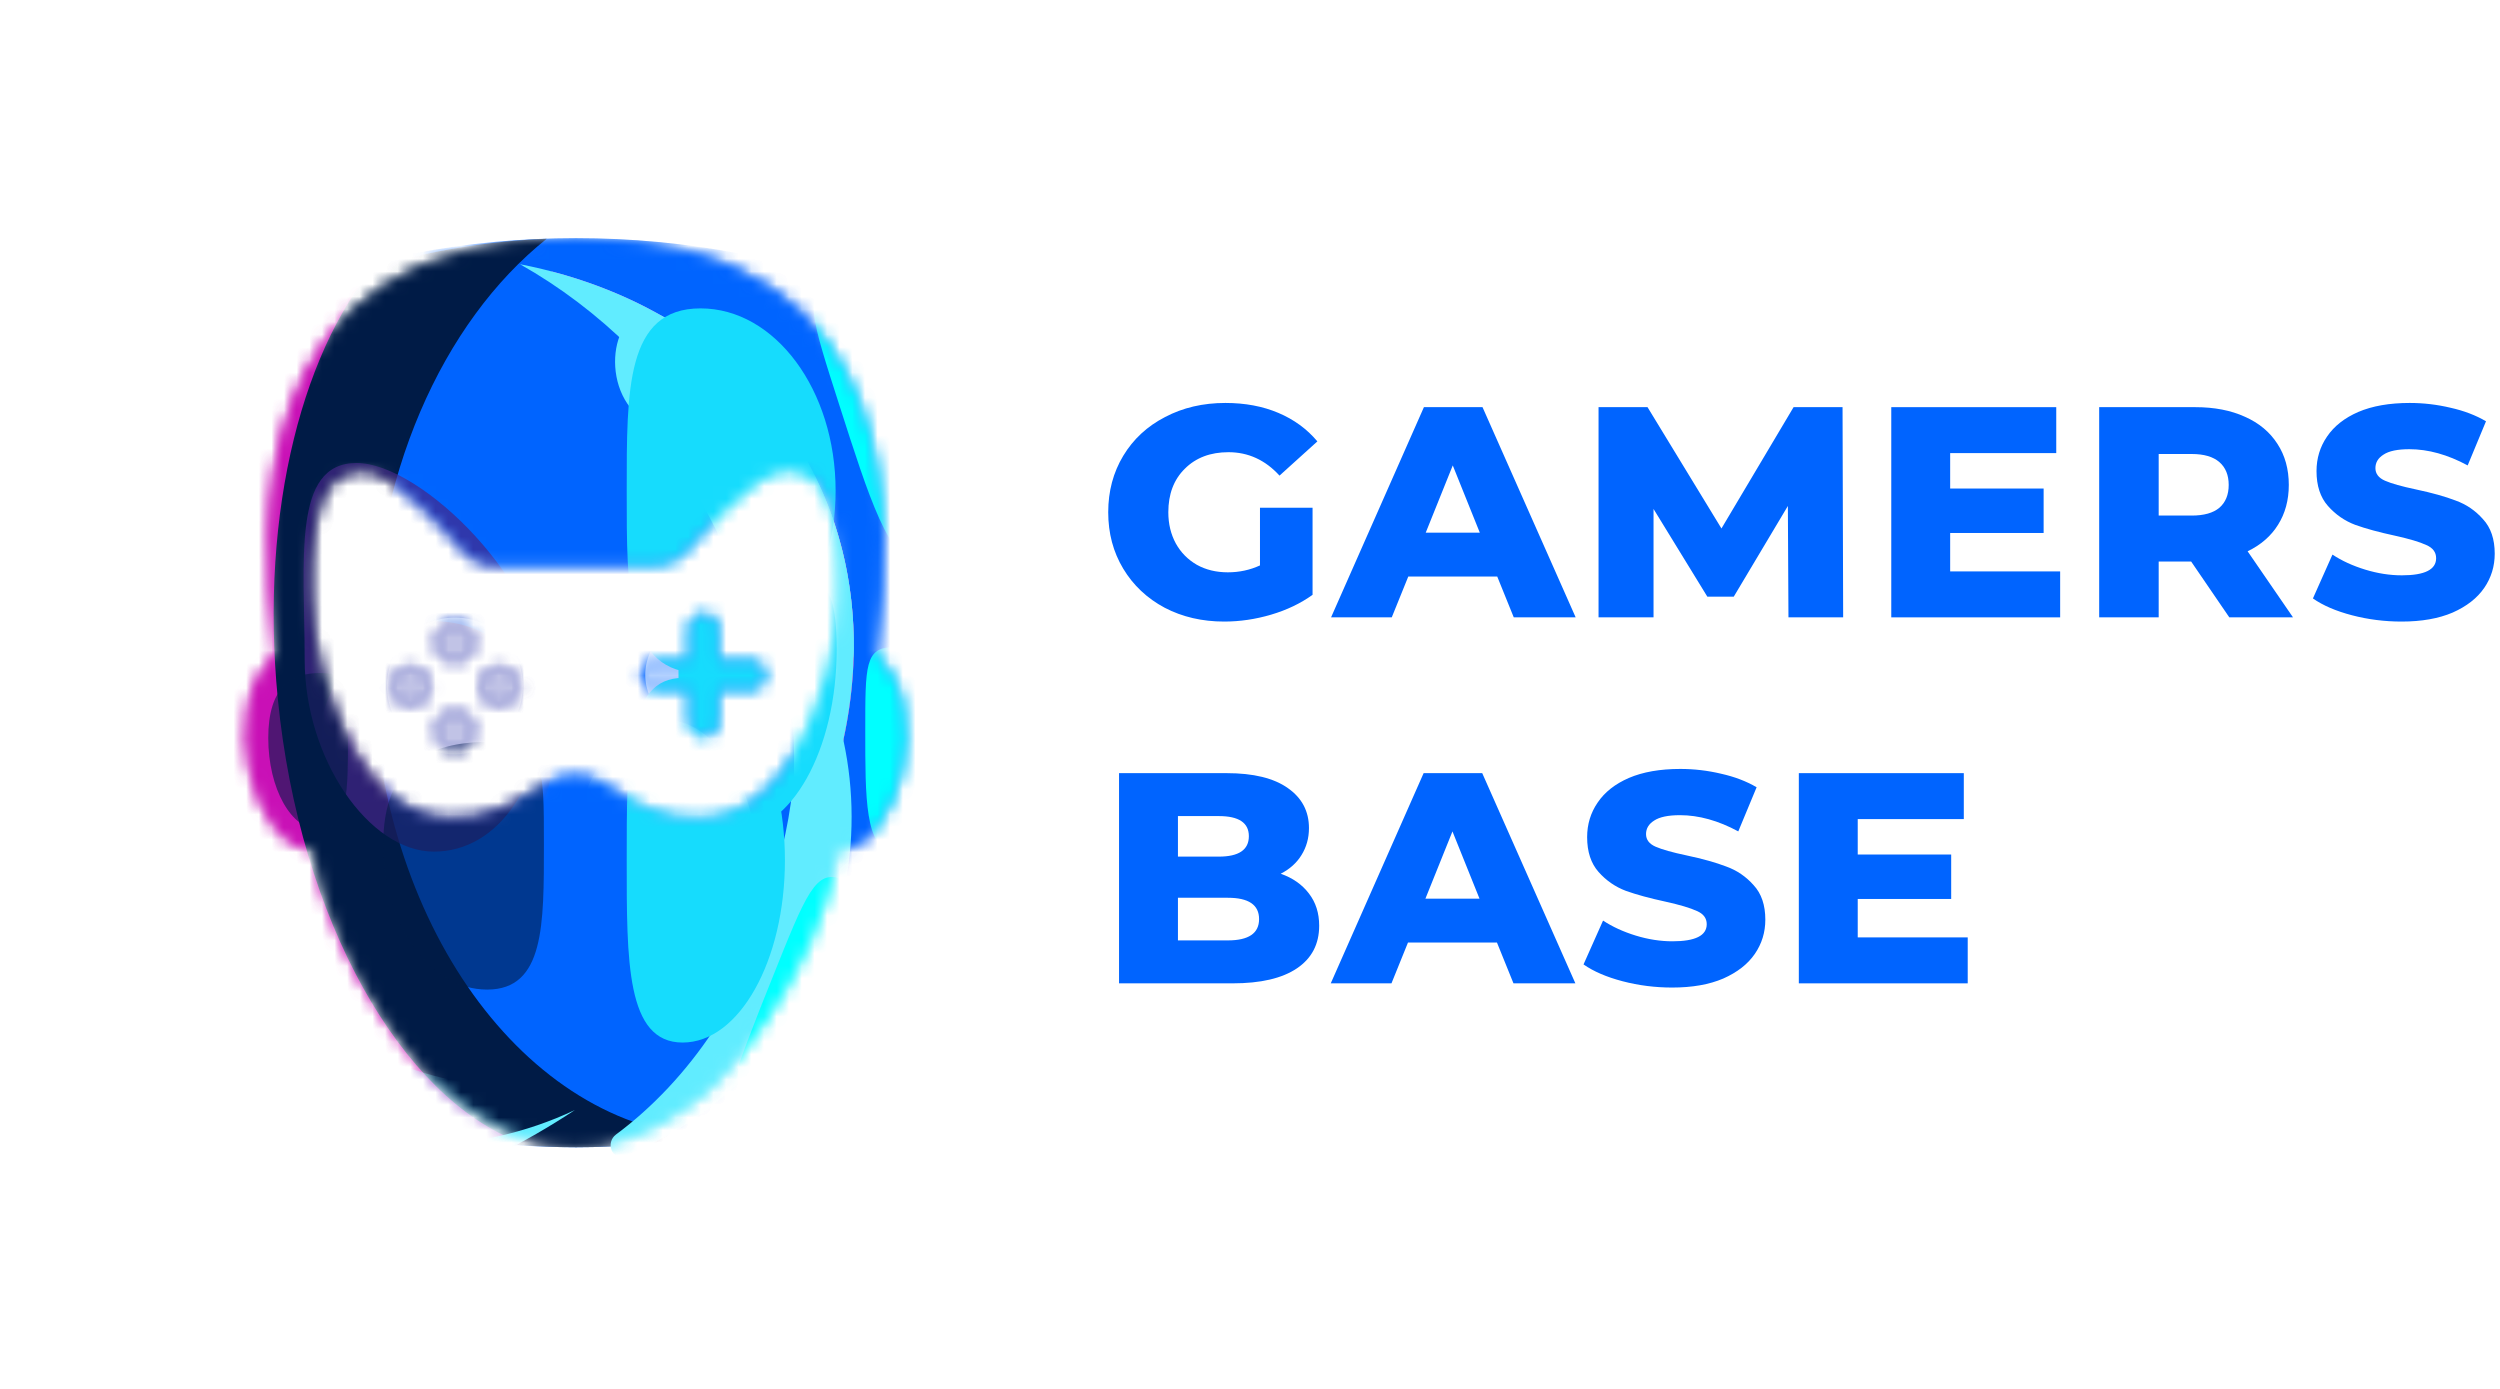 <?xml version="1.0" encoding="UTF-8"?> <svg xmlns="http://www.w3.org/2000/svg" width="198" height="110" viewBox="0 0 198 110" fill="none"> <path d="M99.79 40.214H103.955V47.111C103.003 47.793 101.908 48.316 100.671 48.681C99.433 49.046 98.195 49.228 96.958 49.228C95.213 49.228 93.642 48.863 92.246 48.134C90.849 47.389 89.754 46.358 88.961 45.042C88.168 43.726 87.771 42.236 87.771 40.571C87.771 38.906 88.168 37.416 88.961 36.1C89.754 34.784 90.857 33.761 92.269 33.032C93.681 32.286 95.276 31.914 97.053 31.914C98.608 31.914 100.004 32.175 101.242 32.699C102.48 33.222 103.511 33.975 104.336 34.958L101.337 37.669C100.211 36.433 98.862 35.814 97.291 35.814C95.863 35.814 94.713 36.25 93.84 37.122C92.968 37.979 92.531 39.128 92.531 40.571C92.531 41.491 92.73 42.315 93.126 43.044C93.523 43.758 94.078 44.321 94.792 44.733C95.506 45.129 96.323 45.328 97.243 45.328C98.148 45.328 98.997 45.145 99.79 44.781V40.214Z" fill="#0064FF"></path> <path d="M118.581 45.661H111.536L110.227 48.895H105.42L112.774 32.247H117.415L124.793 48.895H119.89L118.581 45.661ZM117.201 42.188L115.059 36.861L112.917 42.188H117.201Z" fill="#0064FF"></path> <path d="M141.646 48.895L141.599 40.072L137.315 47.254H135.22L130.96 40.309V48.895H126.605V32.247H130.484L136.339 41.855L142.051 32.247H145.93L145.978 48.895H141.646Z" fill="#0064FF"></path> <path d="M163.164 45.256V48.895H149.789V32.247H162.855V35.886H154.453V38.692H161.855V42.212H154.453V45.256H163.164Z" fill="#0064FF"></path> <path d="M173.538 44.471H170.968V48.895H166.255V32.247H173.871C175.379 32.247 176.688 32.501 177.798 33.008C178.909 33.499 179.766 34.213 180.369 35.148C180.972 36.068 181.273 37.154 181.273 38.407C181.273 39.612 180.987 40.666 180.416 41.57C179.861 42.458 179.06 43.155 178.012 43.663L181.606 48.895H176.561L173.538 44.471ZM176.513 38.407C176.513 37.63 176.267 37.027 175.775 36.599C175.283 36.171 174.553 35.957 173.586 35.957H170.968V40.833H173.586C174.553 40.833 175.283 40.627 175.775 40.214C176.267 39.786 176.513 39.184 176.513 38.407Z" fill="#0064FF"></path> <path d="M190.204 49.228C188.855 49.228 187.546 49.062 186.277 48.729C185.007 48.396 183.976 47.952 183.183 47.397L184.73 43.924C185.475 44.416 186.34 44.812 187.324 45.114C188.308 45.415 189.275 45.566 190.227 45.566C192.036 45.566 192.941 45.114 192.941 44.21C192.941 43.734 192.679 43.385 192.155 43.163C191.647 42.925 190.822 42.68 189.68 42.426C188.427 42.157 187.379 41.871 186.538 41.57C185.697 41.253 184.976 40.753 184.373 40.072C183.77 39.39 183.468 38.47 183.468 37.313C183.468 36.298 183.746 35.386 184.301 34.578C184.857 33.753 185.682 33.103 186.776 32.627C187.887 32.152 189.244 31.914 190.846 31.914C191.941 31.914 193.02 32.041 194.083 32.294C195.146 32.532 196.082 32.889 196.891 33.365L195.44 36.861C193.853 36.005 192.314 35.577 190.822 35.577C189.886 35.577 189.204 35.719 188.776 36.005C188.347 36.274 188.133 36.631 188.133 37.075C188.133 37.519 188.387 37.852 188.895 38.074C189.402 38.296 190.219 38.526 191.346 38.763C192.615 39.033 193.663 39.326 194.488 39.643C195.329 39.945 196.05 40.436 196.653 41.118C197.272 41.784 197.582 42.696 197.582 43.853C197.582 44.852 197.304 45.756 196.749 46.564C196.193 47.373 195.36 48.023 194.25 48.515C193.139 48.99 191.79 49.228 190.204 49.228Z" fill="#0064FF"></path> <path d="M101.432 69.2C102.384 69.533 103.13 70.056 103.67 70.77C104.209 71.468 104.479 72.316 104.479 73.315C104.479 74.773 103.892 75.899 102.718 76.692C101.543 77.485 99.846 77.881 97.624 77.881H88.628V61.233H97.148C99.275 61.233 100.893 61.629 102.004 62.422C103.114 63.199 103.67 64.253 103.67 65.585C103.67 66.378 103.471 67.091 103.075 67.726C102.694 68.344 102.146 68.835 101.432 69.2ZM93.293 64.634V67.844H96.529C98.116 67.844 98.91 67.305 98.91 66.227C98.91 65.165 98.116 64.634 96.529 64.634H93.293ZM97.243 74.48C98.894 74.48 99.719 73.917 99.719 72.791C99.719 71.666 98.894 71.103 97.243 71.103H93.293V74.48H97.243Z" fill="#0064FF"></path> <path d="M118.558 74.647H111.513L110.204 77.881H105.396L112.751 61.233H117.392L124.77 77.881H119.867L118.558 74.647ZM117.177 71.174L115.035 65.847L112.893 71.174H117.177Z" fill="#0064FF"></path> <path d="M132.436 78.214C131.088 78.214 129.779 78.048 128.509 77.715C127.24 77.382 126.209 76.938 125.415 76.383L126.962 72.91C127.708 73.402 128.573 73.798 129.557 74.1C130.54 74.401 131.508 74.551 132.46 74.551C134.269 74.551 135.173 74.1 135.173 73.196C135.173 72.72 134.912 72.371 134.388 72.149C133.88 71.912 133.055 71.666 131.913 71.412C130.659 71.142 129.612 70.857 128.771 70.556C127.93 70.239 127.208 69.739 126.605 69.058C126.002 68.376 125.701 67.456 125.701 66.299C125.701 65.284 125.979 64.372 126.534 63.563C127.089 62.739 127.914 62.089 129.009 61.613C130.12 61.138 131.476 60.9 133.079 60.9C134.174 60.9 135.253 61.027 136.316 61.28C137.379 61.518 138.315 61.875 139.124 62.351L137.672 65.847C136.086 64.99 134.547 64.562 133.055 64.562C132.119 64.562 131.437 64.705 131.008 64.99C130.58 65.26 130.366 65.617 130.366 66.061C130.366 66.505 130.62 66.838 131.127 67.06C131.635 67.282 132.452 67.512 133.579 67.749C134.848 68.019 135.895 68.312 136.72 68.629C137.561 68.931 138.283 69.422 138.886 70.104C139.505 70.77 139.814 71.682 139.814 72.839C139.814 73.838 139.537 74.742 138.981 75.55C138.426 76.359 137.593 77.009 136.482 77.501C135.372 77.976 134.023 78.214 132.436 78.214Z" fill="#0064FF"></path> <path d="M155.843 74.242V77.881H142.467V61.233H155.533V64.872H147.132V67.678H154.534V71.198H147.132V74.242H155.843Z" fill="#0064FF"></path> <g opacity="0.8" filter="url(#filter0_f)"> <mask id="mask0" style="mask-type:alpha" maskUnits="userSpaceOnUse" x="19" y="18" width="53" height="73"> <path fill-rule="evenodd" clip-rule="evenodd" d="M56.589 85.852C56.589 85.852 64.666 77.909 66.426 67.228C71.162 67.228 74.087 55.873 69.35 51.878C69.367 51.52 69.425 50.985 69.499 50.306C70.292 42.984 72.904 18.863 45.623 18.863C18.344 18.863 20.953 42.978 21.745 50.303C21.819 50.984 21.877 51.52 21.894 51.878C17.158 55.873 20.082 67.228 24.818 67.228C26.578 77.909 34.656 85.852 34.656 85.852C36.322 87.522 40.849 90.863 45.623 90.863C50.396 90.863 54.923 87.522 56.589 85.852ZM28.356 59.953C33.886 68.978 42.216 62.699 42.216 62.699C43.167 61.985 44.289 61.459 45.592 61.471C46.895 61.482 47.935 61.991 48.873 62.696C48.873 62.696 57.203 68.976 62.734 59.951C68.263 50.929 66.034 41.104 66.034 41.104C65.644 38.699 64.358 37.093 61.93 37.295C59.509 37.496 54.254 43.774 54.254 43.774C53.82 44.291 52.91 44.714 52.235 44.714L38.859 44.716C38.183 44.716 37.274 44.293 36.841 43.776C36.841 43.776 31.585 37.498 29.16 37.297C26.736 37.096 25.446 38.703 25.058 41.107C25.058 41.107 22.827 50.93 28.356 59.953ZM34.47 57.845C34.47 56.988 35.169 56.294 36.031 56.294C36.894 56.294 37.593 56.988 37.593 57.845C37.593 58.702 36.894 59.396 36.031 59.396C35.169 59.396 34.47 58.702 34.47 57.845ZM54.566 57.156C54.566 57.797 55.089 58.316 55.733 58.316C56.378 58.316 56.901 57.797 56.901 57.156V54.632H59.441C60.086 54.632 60.609 54.113 60.609 53.472C60.609 52.832 60.086 52.312 59.441 52.312H56.901V49.789C56.901 49.148 56.378 48.629 55.733 48.629C55.089 48.629 54.566 49.148 54.566 49.789V52.312H52.025C51.38 52.312 50.857 52.832 50.857 53.472C50.857 54.113 51.38 54.632 52.025 54.632H54.566V57.156ZM36.032 49.315C35.169 49.315 34.47 50.009 34.47 50.866C34.47 51.722 35.169 52.417 36.032 52.417C36.894 52.417 37.593 51.722 37.593 50.866C37.593 50.009 36.894 49.315 36.032 49.315ZM32.519 52.804C33.381 52.804 34.08 53.498 34.08 54.355C34.08 55.212 33.381 55.906 32.519 55.906C31.656 55.906 30.957 55.212 30.957 54.355C30.957 53.498 31.656 52.804 32.519 52.804ZM41.106 54.355C41.106 53.498 40.407 52.804 39.545 52.804C38.682 52.804 37.983 53.498 37.983 54.355C37.983 55.212 38.682 55.906 39.545 55.906C40.407 55.906 41.106 55.212 41.106 54.355Z" fill="#0064FF"></path> </mask> <g mask="url(#mask0)"> <ellipse cx="45.622" cy="54.862" rx="50.122" ry="36" fill="#0064FF"></ellipse> <g filter="url(#filter1_f)"> <path fill-rule="evenodd" clip-rule="evenodd" d="M72.076 84.098C79.774 77.321 84.877 65.449 84.877 51.935C84.877 44.745 83.433 38.019 80.921 32.279C87.192 38.455 90.947 46.31 90.947 54.862C90.947 66.902 83.505 77.562 72.076 84.098ZM55.469 90.01C52.299 90.568 49.004 90.862 45.622 90.862C20.59 90.862 0.297 74.745 0.297 54.862C0.297 35.599 19.347 19.869 43.3 18.909C35.031 25.509 29.47 37.827 29.47 51.935C29.47 72.215 40.962 88.798 55.469 90.01Z" fill="#001B46"></path> </g> <g filter="url(#filter2_f)"> <path fill-rule="evenodd" clip-rule="evenodd" d="M33.086 94.129C13.842 100.928 -6.286 96.002 -14.851 81.217C-24.516 64.534 -15.91 41.418 4.355 28.651C1.373 36.267 1.517 46.045 5.02 55.742C5.769 61.846 7.878 68.243 11.408 74.337C16.945 83.894 24.88 90.808 33.086 94.129ZM63.318 55.132C62.569 49.029 60.46 42.631 56.93 36.537C53.322 30.309 48.696 25.204 43.64 21.484C52.17 23.708 59.363 28.64 63.654 36.047C68.391 44.225 68.739 53.948 65.475 63.241C65.015 60.564 64.298 57.845 63.318 55.132Z" fill="#DF61FF"></path> </g> <g filter="url(#filter3_f)"> <path fill-rule="evenodd" clip-rule="evenodd" d="M64.009 66.866C68.755 56.522 69.012 45.297 63.654 36.048C62.091 33.349 60.142 30.979 57.883 28.948C61.14 35.019 63.473 42.718 64.312 51.224C64.856 56.73 64.718 62.027 64.009 66.866ZM41.246 90.492C19.832 102.136 -5.062 98.116 -14.851 81.219C-24.826 64 -15.338 39.93 6.34 27.456C14.153 22.961 22.483 20.585 30.409 20.191C24.052 27.083 20.534 40.457 22.005 55.369C23.735 72.903 31.814 87.011 41.246 90.492Z" fill="#C910B6"></path> </g> <g filter="url(#filter4_f)"> <path fill-rule="evenodd" clip-rule="evenodd" d="M61.983 70.762C65.246 61.059 63.708 48.237 56.93 36.537C53.322 30.309 48.696 25.204 43.64 21.484C52.17 23.708 59.363 28.64 63.654 36.047C69.693 46.472 68.598 59.408 61.983 70.762ZM50.558 84.168C48.094 86.23 45.389 88.125 42.463 89.809C20.784 102.282 -4.876 98.436 -14.851 81.217C-24.516 64.534 -15.91 41.418 4.355 28.651C0.503 38.487 1.867 51.928 8.945 64.147C19.118 81.707 37.388 90.342 50.558 84.168Z" fill="#61ECFF"></path> </g> <g filter="url(#filter5_f)"> <path fill-rule="evenodd" clip-rule="evenodd" d="M67.617 51.561C67.559 55.92 60.593 53.552 59.483 49.334C58.62 46.053 57.311 42.842 55.535 39.776C54.003 37.131 52.203 34.733 50.185 32.594C47.249 29.48 49.026 23.036 52.723 25.195C57.231 27.828 60.998 31.464 63.654 36.048C66.42 40.824 67.69 46.126 67.617 51.561Z" fill="#61ECFF"></path> </g> <g filter="url(#filter6_f)"> <path fill-rule="evenodd" clip-rule="evenodd" d="M49.468 91.535C48.471 91.924 47.934 90.488 48.793 89.85C54.594 85.539 59.305 78.698 61.549 70.352C63.444 63.302 63.277 56.306 61.455 50.311C61.149 49.304 62.391 48.517 62.964 49.4C67.133 55.823 68.642 64.106 66.435 72.314C63.969 81.487 57.436 88.43 49.468 91.535Z" fill="#61ECFF"></path> </g> <g filter="url(#filter7_f)"> <ellipse cx="34.462" cy="59.643" rx="9.3" ry="10.439" fill="#432488" fill-opacity="0.7"></ellipse> </g> <g filter="url(#filter8_f)"> <ellipse cx="52.67" cy="69.448" rx="7.44" ry="12.439" fill="#5CBDFD" fill-opacity="0.55"></ellipse> </g> </g> </g> <g style="mix-blend-mode:screen"> <mask id="mask1" style="mask-type:alpha" maskUnits="userSpaceOnUse" x="24" y="37" width="43" height="28"> <path fill-rule="evenodd" clip-rule="evenodd" d="M27.95 59.987C33.497 69.04 41.853 62.742 41.853 62.742C42.807 62.026 43.933 61.498 45.24 61.509C46.547 61.521 47.59 62.031 48.531 62.738C48.531 62.738 56.887 69.038 62.435 59.985C67.981 50.935 65.746 41.079 65.746 41.079C65.355 38.666 64.064 37.056 61.629 37.258C59.2 37.46 53.929 43.757 53.929 43.757C53.493 44.276 52.581 44.7 51.904 44.7L38.485 44.702C37.807 44.702 36.896 44.278 36.461 43.759C36.461 43.759 31.189 37.462 28.757 37.26C26.324 37.058 25.03 38.67 24.641 41.082C24.641 41.082 22.403 50.936 27.95 59.987ZM34.083 57.873C34.083 57.013 34.784 56.317 35.649 56.317C36.514 56.317 37.215 57.013 37.215 57.873C37.215 58.732 36.514 59.428 35.649 59.428C34.784 59.428 34.083 58.732 34.083 57.873ZM54.241 57.181C54.241 57.824 54.766 58.345 55.413 58.345C56.06 58.345 56.584 57.824 56.584 57.181L56.584 54.65L59.133 54.65C59.779 54.65 60.304 54.129 60.304 53.486C60.304 52.843 59.779 52.322 59.133 52.322L56.584 52.322L56.584 49.791C56.584 49.148 56.06 48.627 55.413 48.627C54.766 48.627 54.241 49.148 54.241 49.791L54.241 52.322L51.693 52.322C51.046 52.322 50.521 52.843 50.521 53.486C50.521 54.129 51.046 54.65 51.693 54.65L54.241 54.65L54.241 57.181ZM35.649 49.315C34.784 49.315 34.083 50.012 34.083 50.871C34.083 51.73 34.784 52.427 35.649 52.427C36.514 52.427 37.216 51.73 37.216 50.871C37.216 50.012 36.514 49.315 35.649 49.315ZM32.125 52.816C32.99 52.816 33.691 53.512 33.691 54.372C33.691 55.231 32.99 55.928 32.125 55.928C31.26 55.928 30.559 55.231 30.559 54.372C30.559 53.512 31.26 52.816 32.125 52.816ZM40.74 54.372C40.74 53.512 40.038 52.816 39.173 52.816C38.308 52.816 37.607 53.512 37.607 54.372C37.607 55.231 38.308 55.928 39.173 55.928C40.038 55.928 40.74 55.231 40.74 54.372Z" fill="black"></path> </mask> <g mask="url(#mask1)"> <g filter="url(#filter9_f)"> <path fill-rule="evenodd" clip-rule="evenodd" d="M34.381 70.892C35.39 71.289 35.971 69.739 35.106 69.083C29.865 65.107 25.98 59.169 24.609 52.083C23.443 46.059 24.273 40.132 26.625 35.029C27.07 34.064 25.892 33.034 25.183 33.827C20.252 39.346 17.852 46.497 19.243 53.681C20.784 61.643 26.63 67.841 34.381 70.892Z" fill="#CC00FF" fill-opacity="0.4"></path> </g> </g> </g> <mask id="mask2" style="mask-type:alpha" maskUnits="userSpaceOnUse" x="19" y="18" width="53" height="73"> <path fill-rule="evenodd" clip-rule="evenodd" d="M56.589 85.852C56.589 85.852 64.666 77.909 66.426 67.228C71.162 67.228 74.087 55.873 69.35 51.878C69.367 51.52 69.425 50.985 69.499 50.306C70.292 42.984 72.904 18.863 45.623 18.863C18.344 18.863 20.953 42.978 21.745 50.303C21.819 50.984 21.877 51.52 21.894 51.878C17.158 55.873 20.082 67.228 24.818 67.228C26.578 77.909 34.656 85.852 34.656 85.852C36.322 87.522 40.849 90.863 45.623 90.863C50.396 90.863 54.923 87.522 56.589 85.852ZM28.356 59.953C33.886 68.978 42.216 62.699 42.216 62.699C43.167 61.985 44.289 61.459 45.592 61.471C46.895 61.482 47.935 61.991 48.873 62.696C48.873 62.696 57.203 68.976 62.734 59.951C68.263 50.929 66.034 41.104 66.034 41.104C65.644 38.699 64.358 37.093 61.93 37.295C59.509 37.496 54.254 43.774 54.254 43.774C53.82 44.291 52.91 44.714 52.235 44.714L38.859 44.716C38.183 44.716 37.274 44.293 36.841 43.776C36.841 43.776 31.585 37.498 29.16 37.297C26.736 37.096 25.446 38.703 25.058 41.107C25.058 41.107 22.827 50.93 28.356 59.953ZM34.47 57.845C34.47 56.988 35.169 56.294 36.031 56.294C36.894 56.294 37.593 56.988 37.593 57.845C37.593 58.702 36.894 59.396 36.031 59.396C35.169 59.396 34.47 58.702 34.47 57.845ZM54.566 57.156C54.566 57.797 55.089 58.316 55.733 58.316C56.378 58.316 56.901 57.797 56.901 57.156V54.632H59.441C60.086 54.632 60.609 54.113 60.609 53.472C60.609 52.832 60.086 52.312 59.441 52.312H56.901V49.789C56.901 49.148 56.378 48.629 55.733 48.629C55.089 48.629 54.566 49.148 54.566 49.789V52.312H52.025C51.38 52.312 50.857 52.832 50.857 53.472C50.857 54.113 51.38 54.632 52.025 54.632H54.566V57.156ZM36.032 49.315C35.169 49.315 34.47 50.009 34.47 50.866C34.47 51.722 35.169 52.417 36.032 52.417C36.894 52.417 37.593 51.722 37.593 50.866C37.593 50.009 36.894 49.315 36.032 49.315ZM32.519 52.804C33.381 52.804 34.08 53.498 34.08 54.355C34.08 55.212 33.381 55.906 32.519 55.906C31.656 55.906 30.957 55.212 30.957 54.355C30.957 53.498 31.656 52.804 32.519 52.804ZM41.106 54.355C41.106 53.498 40.407 52.804 39.545 52.804C38.682 52.804 37.983 53.498 37.983 54.355C37.983 55.212 38.682 55.906 39.545 55.906C40.407 55.906 41.106 55.212 41.106 54.355Z" fill="#0064FF"></path> </mask> <g mask="url(#mask2)"> <ellipse cx="45.622" cy="54.862" rx="50.122" ry="36" fill="#0064FF"></ellipse> <g filter="url(#filter10_f)"> <path fill-rule="evenodd" clip-rule="evenodd" d="M72.076 84.098C79.774 77.321 84.877 65.449 84.877 51.935C84.877 44.745 83.433 38.019 80.921 32.279C87.192 38.455 90.947 46.31 90.947 54.862C90.947 66.902 83.505 77.562 72.076 84.098ZM55.469 90.01C52.299 90.568 49.004 90.862 45.622 90.862C20.59 90.862 0.297 74.745 0.297 54.862C0.297 35.599 19.347 19.869 43.3 18.909C35.031 25.509 29.47 37.827 29.47 51.935C29.47 72.215 40.962 88.798 55.469 90.01Z" fill="#001B46"></path> </g> <g filter="url(#filter11_f)"> <path fill-rule="evenodd" clip-rule="evenodd" d="M33.086 94.129C13.842 100.928 -6.286 96.002 -14.851 81.217C-24.516 64.534 -15.91 41.418 4.355 28.651C1.373 36.267 1.517 46.045 5.02 55.742C5.769 61.846 7.878 68.243 11.408 74.337C16.945 83.894 24.88 90.808 33.086 94.129ZM63.318 55.132C62.569 49.029 60.46 42.631 56.93 36.537C53.322 30.309 48.696 25.204 43.64 21.484C52.17 23.708 59.363 28.64 63.654 36.047C68.391 44.225 68.739 53.948 65.475 63.241C65.015 60.564 64.298 57.845 63.318 55.132Z" fill="#DF61FF"></path> </g> <g filter="url(#filter12_f)"> <path fill-rule="evenodd" clip-rule="evenodd" d="M64.009 66.866C68.755 56.522 69.012 45.297 63.654 36.048C62.091 33.349 60.142 30.979 57.883 28.948C61.14 35.019 63.473 42.718 64.312 51.224C64.856 56.73 64.718 62.027 64.009 66.866ZM41.246 90.492C19.832 102.136 -5.062 98.116 -14.851 81.219C-24.826 64 -15.338 39.93 6.34 27.456C14.153 22.961 22.483 20.585 30.409 20.191C24.052 27.083 20.534 40.457 22.005 55.369C23.735 72.903 31.814 87.011 41.246 90.492Z" fill="#C910B6"></path> </g> <g filter="url(#filter13_f)"> <path fill-rule="evenodd" clip-rule="evenodd" d="M58.334 76.147C64.758 65.214 64.749 50.037 57.121 36.869C53.073 29.881 47.459 24.462 41.183 20.926C50.782 22.797 58.957 27.939 63.654 36.047C70.673 48.164 68.055 63.673 58.334 76.147ZM45.529 87.916C44.536 88.573 43.514 89.205 42.463 89.81C20.784 102.283 -4.876 98.437 -14.851 81.218C-23.104 66.972 -18.034 48.035 -3.758 34.856C-8.041 45.295 -7.23 58.442 -0.515 70.032C9.697 87.66 29.866 95.302 45.529 87.916Z" fill="#61ECFF"></path> </g> <g filter="url(#filter14_f)"> <path fill-rule="evenodd" clip-rule="evenodd" d="M67.617 51.561C67.559 55.92 60.593 53.552 59.483 49.334C58.62 46.053 57.311 42.842 55.535 39.776C54.003 37.131 52.203 34.733 50.185 32.594C47.249 29.48 49.026 23.036 52.723 25.195C57.231 27.828 60.998 31.464 63.654 36.048C66.42 40.824 67.69 46.126 67.617 51.561Z" fill="#61ECFF"></path> </g> <g filter="url(#filter15_f)"> <path fill-rule="evenodd" clip-rule="evenodd" d="M49.468 91.535C48.471 91.924 47.934 90.488 48.793 89.85C54.594 85.539 59.305 78.698 61.549 70.352C63.444 63.302 63.277 56.306 61.455 50.311C61.149 49.304 62.391 48.517 62.964 49.4C67.133 55.823 68.642 64.106 66.435 72.314C63.969 81.487 57.436 88.43 49.468 91.535Z" fill="#61ECFF"></path> </g> <g filter="url(#filter16_f)"> <path d="M43.219 54.18C43.219 62.047 39.495 67.449 34.359 67.449C29.223 67.449 24.129 60.096 24.129 52.229C24.129 44.362 23.105 36.668 28.241 36.668C33.377 36.668 43.219 46.314 43.219 54.18Z" fill="#432488" fill-opacity="0.7"></path> </g> <g filter="url(#filter17_f)"> <ellipse cx="36.029" cy="54.327" rx="5.384" ry="5.415" fill="white" fill-opacity="0.7"></ellipse> </g> <g filter="url(#filter18_f)"> <ellipse cx="55.754" cy="53.448" rx="4.65" ry="4.439" fill="white" fill-opacity="0.7"></ellipse> </g> <g filter="url(#filter19_f)"> <path d="M62.166 68.131C62.166 76.106 58.538 82.57 54.062 82.57C49.586 82.57 49.636 76.106 49.636 68.131C49.636 60.157 49.586 53.692 54.062 53.692C58.538 53.692 62.166 60.157 62.166 68.131Z" fill="#16DCFD"></path> </g> <g filter="url(#filter20_f)"> <path d="M66.264 51.435C66.264 59.41 62.635 65.874 58.159 65.874C53.683 65.874 53.733 59.41 53.733 51.435C53.733 48.855 54.612 46.865 59.088 46.865C63.564 46.865 66.264 43.461 66.264 51.435Z" fill="#16DCFD"></path> </g> <g filter="url(#filter21_f)"> <path d="M66.18 38.863C66.18 46.837 61.389 53.302 55.479 53.302C49.569 53.302 49.636 46.837 49.636 38.863C49.636 30.888 49.569 24.424 55.479 24.424C61.389 24.424 66.18 30.888 66.18 38.863Z" fill="#16DCFD"></path> </g> <g opacity="0.6" filter="url(#filter22_f)"> <path d="M30.351 66.879C30.351 73.228 34.036 78.375 38.582 78.375C43.128 78.375 43.077 73.228 43.077 66.879C43.077 60.531 43.128 58.765 38.582 58.765C34.036 58.765 30.351 60.531 30.351 66.879Z" fill="#001B46"></path> </g> <g opacity="0.6" filter="url(#filter23_f)"> <path d="M21.246 58.443C21.246 62.466 23.075 65.727 25.33 65.727C27.586 65.727 27.56 62.466 27.56 58.443C27.56 54.421 27.586 53.302 25.33 53.302C23.075 53.302 21.246 54.421 21.246 58.443Z" fill="#001B46"></path> </g> <g filter="url(#filter24_f)"> <path d="M74.892 57.914C74.892 63.125 73.05 67.35 70.777 67.35C68.504 67.35 68.529 63.125 68.529 57.914C68.529 52.702 68.504 51.253 70.777 51.253C73.05 51.253 74.892 52.702 74.892 57.914Z" fill="#00FFFF"></path> </g> <g filter="url(#filter25_f)"> <path d="M67.039 79.899C64.305 86.734 60.377 91.596 58.266 90.757C56.154 89.918 58.394 84.386 61.128 77.551C63.862 70.715 64.599 68.805 66.71 69.643C68.822 70.482 69.773 73.063 67.039 79.899Z" fill="#00FFFF"></path> </g> <g filter="url(#filter26_f)"> <path d="M72.57 30.261C74.819 37.27 74.887 43.511 72.722 44.201C70.557 44.891 68.758 39.201 66.509 32.192C64.26 25.183 63.61 23.241 65.775 22.552C67.94 21.862 70.321 23.252 72.57 30.261Z" fill="#00FFFF"></path> </g> </g> <defs> <filter id="filter0_f" x="0.644" y="0.023" width="89.956" height="109.681" filterUnits="userSpaceOnUse" color-interpolation-filters="sRGB"> <feFlood flood-opacity="0" result="BackgroundImageFix"></feFlood> <feBlend mode="normal" in="SourceGraphic" in2="BackgroundImageFix" result="shape"></feBlend> <feGaussianBlur stdDeviation="9.42" result="effect1_foregroundBlur"></feGaussianBlur> </filter> <filter id="filter1_f" x="-13.029" y="5.583" width="117.302" height="98.606" filterUnits="userSpaceOnUse" color-interpolation-filters="sRGB"> <feFlood flood-opacity="0" result="BackgroundImageFix"></feFlood> <feBlend mode="normal" in="SourceGraphic" in2="BackgroundImageFix" result="shape"></feBlend> <feGaussianBlur stdDeviation="6.663" result="effect1_foregroundBlur"></feGaussianBlur> </filter> <filter id="filter2_f" x="-37.658" y="2.644" width="124.119" height="113.329" filterUnits="userSpaceOnUse" color-interpolation-filters="sRGB"> <feFlood flood-opacity="0" result="BackgroundImageFix"></feFlood> <feBlend mode="normal" in="SourceGraphic" in2="BackgroundImageFix" result="shape"></feBlend> <feGaussianBlur stdDeviation="9.42" result="effect1_foregroundBlur"></feGaussianBlur> </filter> <filter id="filter3_f" x="-37.658" y="1.351" width="124.119" height="114.623" filterUnits="userSpaceOnUse" color-interpolation-filters="sRGB"> <feFlood flood-opacity="0" result="BackgroundImageFix"></feFlood> <feBlend mode="normal" in="SourceGraphic" in2="BackgroundImageFix" result="shape"></feBlend> <feGaussianBlur stdDeviation="9.42" result="effect1_foregroundBlur"></feGaussianBlur> </filter> <filter id="filter4_f" x="-34.901" y="5.401" width="118.604" height="107.815" filterUnits="userSpaceOnUse" color-interpolation-filters="sRGB"> <feFlood flood-opacity="0" result="BackgroundImageFix"></feFlood> <feBlend mode="normal" in="SourceGraphic" in2="BackgroundImageFix" result="shape"></feBlend> <feGaussianBlur stdDeviation="8.042" result="effect1_foregroundBlur"></feGaussianBlur> </filter> <filter id="filter5_f" x="30.793" y="6.84" width="54.748" height="64.966" filterUnits="userSpaceOnUse" color-interpolation-filters="sRGB"> <feFlood flood-opacity="0" result="BackgroundImageFix"></feFlood> <feBlend mode="normal" in="SourceGraphic" in2="BackgroundImageFix" result="shape"></feBlend> <feGaussianBlur stdDeviation="8.961" result="effect1_foregroundBlur"></feGaussianBlur> </filter> <filter id="filter6_f" x="38.714" y="39.367" width="38.383" height="61.884" filterUnits="userSpaceOnUse" color-interpolation-filters="sRGB"> <feFlood flood-opacity="0" result="BackgroundImageFix"></feFlood> <feBlend mode="normal" in="SourceGraphic" in2="BackgroundImageFix" result="shape"></feBlend> <feGaussianBlur stdDeviation="4.825" result="effect1_foregroundBlur"></feGaussianBlur> </filter> <filter id="filter7_f" x="18.27" y="42.311" width="32.386" height="34.664" filterUnits="userSpaceOnUse" color-interpolation-filters="sRGB"> <feFlood flood-opacity="0" result="BackgroundImageFix"></feFlood> <feBlend mode="normal" in="SourceGraphic" in2="BackgroundImageFix" result="shape"></feBlend> <feGaussianBlur stdDeviation="3.446" result="effect1_foregroundBlur"></feGaussianBlur> </filter> <filter id="filter8_f" x="38.337" y="50.117" width="28.666" height="38.664" filterUnits="userSpaceOnUse" color-interpolation-filters="sRGB"> <feFlood flood-opacity="0" result="BackgroundImageFix"></feFlood> <feBlend mode="normal" in="SourceGraphic" in2="BackgroundImageFix" result="shape"></feBlend> <feGaussianBlur stdDeviation="3.446" result="effect1_foregroundBlur"></feGaussianBlur> </filter> <filter id="filter9_f" x="6.445" y="21.137" width="41.489" height="62.226" filterUnits="userSpaceOnUse" color-interpolation-filters="sRGB"> <feFlood flood-opacity="0" result="BackgroundImageFix"></feFlood> <feBlend mode="normal" in="SourceGraphic" in2="BackgroundImageFix" result="shape"></feBlend> <feGaussianBlur stdDeviation="6.204" result="effect1_foregroundBlur"></feGaussianBlur> </filter> <filter id="filter10_f" x="-13.029" y="5.583" width="117.302" height="98.606" filterUnits="userSpaceOnUse" color-interpolation-filters="sRGB"> <feFlood flood-opacity="0" result="BackgroundImageFix"></feFlood> <feBlend mode="normal" in="SourceGraphic" in2="BackgroundImageFix" result="shape"></feBlend> <feGaussianBlur stdDeviation="6.663" result="effect1_foregroundBlur"></feGaussianBlur> </filter> <filter id="filter11_f" x="-37.658" y="2.644" width="124.119" height="113.329" filterUnits="userSpaceOnUse" color-interpolation-filters="sRGB"> <feFlood flood-opacity="0" result="BackgroundImageFix"></feFlood> <feBlend mode="normal" in="SourceGraphic" in2="BackgroundImageFix" result="shape"></feBlend> <feGaussianBlur stdDeviation="9.42" result="effect1_foregroundBlur"></feGaussianBlur> </filter> <filter id="filter12_f" x="-37.658" y="1.351" width="124.119" height="114.623" filterUnits="userSpaceOnUse" color-interpolation-filters="sRGB"> <feFlood flood-opacity="0" result="BackgroundImageFix"></feFlood> <feBlend mode="normal" in="SourceGraphic" in2="BackgroundImageFix" result="shape"></feBlend> <feGaussianBlur stdDeviation="9.42" result="effect1_foregroundBlur"></feGaussianBlur> </filter> <filter id="filter13_f" x="-34.901" y="4.843" width="118.604" height="108.374" filterUnits="userSpaceOnUse" color-interpolation-filters="sRGB"> <feFlood flood-opacity="0" result="BackgroundImageFix"></feFlood> <feBlend mode="normal" in="SourceGraphic" in2="BackgroundImageFix" result="shape"></feBlend> <feGaussianBlur stdDeviation="8.042" result="effect1_foregroundBlur"></feGaussianBlur> </filter> <filter id="filter14_f" x="30.793" y="6.84" width="54.748" height="64.966" filterUnits="userSpaceOnUse" color-interpolation-filters="sRGB"> <feFlood flood-opacity="0" result="BackgroundImageFix"></feFlood> <feBlend mode="normal" in="SourceGraphic" in2="BackgroundImageFix" result="shape"></feBlend> <feGaussianBlur stdDeviation="8.961" result="effect1_foregroundBlur"></feGaussianBlur> </filter> <filter id="filter15_f" x="38.714" y="39.367" width="38.383" height="61.884" filterUnits="userSpaceOnUse" color-interpolation-filters="sRGB"> <feFlood flood-opacity="0" result="BackgroundImageFix"></feFlood> <feBlend mode="normal" in="SourceGraphic" in2="BackgroundImageFix" result="shape"></feBlend> <feGaussianBlur stdDeviation="4.825" result="effect1_foregroundBlur"></feGaussianBlur> </filter> <filter id="filter16_f" x="17.153" y="29.775" width="32.958" height="44.566" filterUnits="userSpaceOnUse" color-interpolation-filters="sRGB"> <feFlood flood-opacity="0" result="BackgroundImageFix"></feFlood> <feBlend mode="normal" in="SourceGraphic" in2="BackgroundImageFix" result="shape"></feBlend> <feGaussianBlur stdDeviation="3.446" result="effect1_foregroundBlur"></feGaussianBlur> </filter> <filter id="filter17_f" x="24.671" y="42.938" width="22.716" height="22.777" filterUnits="userSpaceOnUse" color-interpolation-filters="sRGB"> <feFlood flood-opacity="0" result="BackgroundImageFix"></feFlood> <feBlend mode="normal" in="SourceGraphic" in2="BackgroundImageFix" result="shape"></feBlend> <feGaussianBlur stdDeviation="2.987" result="effect1_foregroundBlur"></feGaussianBlur> </filter> <filter id="filter18_f" x="45.13" y="43.035" width="21.247" height="20.826" filterUnits="userSpaceOnUse" color-interpolation-filters="sRGB"> <feFlood flood-opacity="0" result="BackgroundImageFix"></feFlood> <feBlend mode="normal" in="SourceGraphic" in2="BackgroundImageFix" result="shape"></feBlend> <feGaussianBlur stdDeviation="2.987" result="effect1_foregroundBlur"></feGaussianBlur> </filter> <filter id="filter19_f" x="40.905" y="44.961" width="29.992" height="46.34" filterUnits="userSpaceOnUse" color-interpolation-filters="sRGB"> <feFlood flood-opacity="0" result="BackgroundImageFix"></feFlood> <feBlend mode="normal" in="SourceGraphic" in2="BackgroundImageFix" result="shape"></feBlend> <feGaussianBlur stdDeviation="4.365" result="effect1_foregroundBlur"></feGaussianBlur> </filter> <filter id="filter20_f" x="45.002" y="37.412" width="29.992" height="37.194" filterUnits="userSpaceOnUse" color-interpolation-filters="sRGB"> <feFlood flood-opacity="0" result="BackgroundImageFix"></feFlood> <feBlend mode="normal" in="SourceGraphic" in2="BackgroundImageFix" result="shape"></feBlend> <feGaussianBlur stdDeviation="4.365" result="effect1_foregroundBlur"></feGaussianBlur> </filter> <filter id="filter21_f" x="40.905" y="15.693" width="34.006" height="46.34" filterUnits="userSpaceOnUse" color-interpolation-filters="sRGB"> <feFlood flood-opacity="0" result="BackgroundImageFix"></feFlood> <feBlend mode="normal" in="SourceGraphic" in2="BackgroundImageFix" result="shape"></feBlend> <feGaussianBlur stdDeviation="4.365" result="effect1_foregroundBlur"></feGaussianBlur> </filter> <filter id="filter22_f" x="20.701" y="49.115" width="32.026" height="38.91" filterUnits="userSpaceOnUse" color-interpolation-filters="sRGB"> <feFlood flood-opacity="0" result="BackgroundImageFix"></feFlood> <feBlend mode="normal" in="SourceGraphic" in2="BackgroundImageFix" result="shape"></feBlend> <feGaussianBlur stdDeviation="4.825" result="effect1_foregroundBlur"></feGaussianBlur> </filter> <filter id="filter23_f" x="13.931" y="45.987" width="20.945" height="27.055" filterUnits="userSpaceOnUse" color-interpolation-filters="sRGB"> <feFlood flood-opacity="0" result="BackgroundImageFix"></feFlood> <feBlend mode="normal" in="SourceGraphic" in2="BackgroundImageFix" result="shape"></feBlend> <feGaussianBlur stdDeviation="3.658" result="effect1_foregroundBlur"></feGaussianBlur> </filter> <filter id="filter24_f" x="61.214" y="43.937" width="20.994" height="30.728" filterUnits="userSpaceOnUse" color-interpolation-filters="sRGB"> <feFlood flood-opacity="0" result="BackgroundImageFix"></feFlood> <feBlend mode="normal" in="SourceGraphic" in2="BackgroundImageFix" result="shape"></feBlend> <feGaussianBlur stdDeviation="3.658" result="effect1_foregroundBlur"></feGaussianBlur> </filter> <filter id="filter25_f" x="46.402" y="58.43" width="33.349" height="43.45" filterUnits="userSpaceOnUse" color-interpolation-filters="sRGB"> <feFlood flood-opacity="0" result="BackgroundImageFix"></feFlood> <feBlend mode="normal" in="SourceGraphic" in2="BackgroundImageFix" result="shape"></feBlend> <feGaussianBlur stdDeviation="5.514" result="effect1_foregroundBlur"></feGaussianBlur> </filter> <filter id="filter26_f" x="53.418" y="11.365" width="31.913" height="43.921" filterUnits="userSpaceOnUse" color-interpolation-filters="sRGB"> <feFlood flood-opacity="0" result="BackgroundImageFix"></feFlood> <feBlend mode="normal" in="SourceGraphic" in2="BackgroundImageFix" result="shape"></feBlend> <feGaussianBlur stdDeviation="5.514" result="effect1_foregroundBlur"></feGaussianBlur> </filter> </defs> </svg> 
